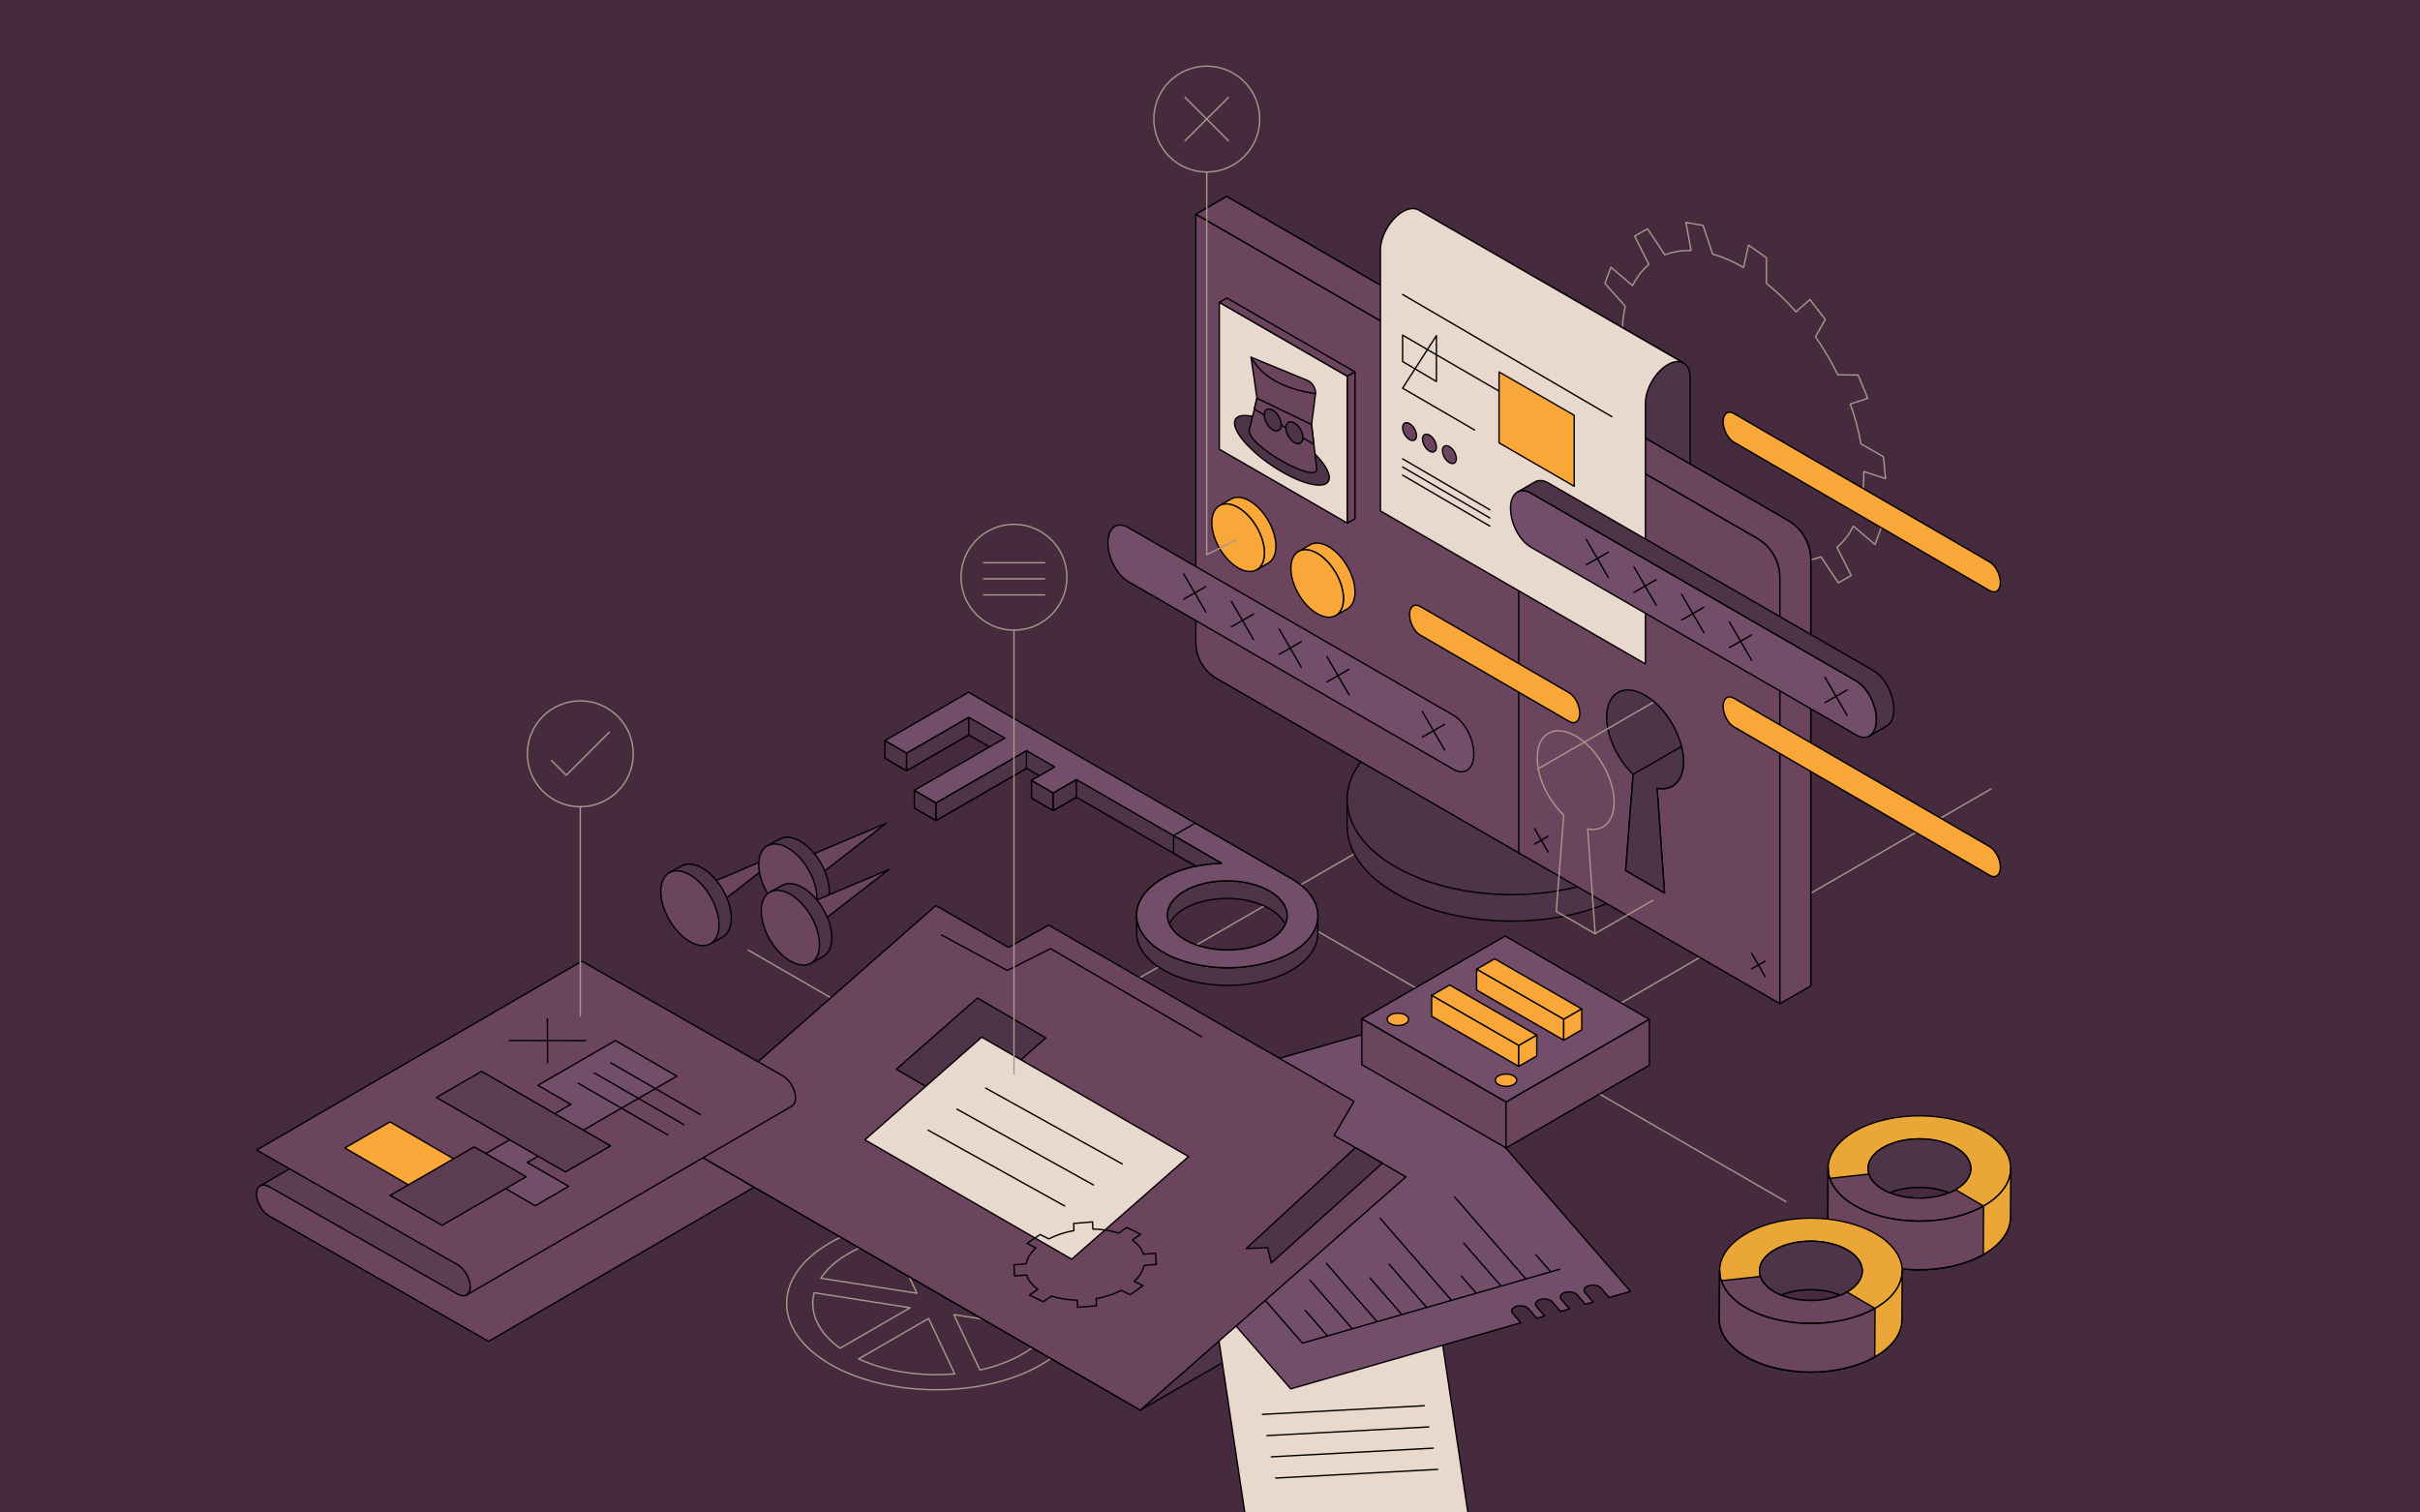 <?xml version="1.0" encoding="UTF-8"?>
<svg xmlns="http://www.w3.org/2000/svg" viewBox="0 0 880 550">
  <g id="Layer_2" data-name="Layer 2">
    <rect x="-24.48" y="-25.93" width="928.95" height="601.86" style="fill: #462b3e;"/>
  </g>
  <g id="Layer_1" data-name="Layer 1">
    <g>
      <path d="M378.27,452.13c-21.16-12.22-55.49-12.28-76.51-.14-21.03,12.14-20.92,31.96.24,44.18,21.16,12.22,55.49,12.28,76.51.14,21.03-12.14,20.92-31.96-.24-44.18ZM323.94,450.1l9.46,20.16-34.92-5.46c2.15-3.26,5.48-6.3,10.01-8.92,4.53-2.62,9.81-4.54,15.45-5.78ZM356.33,498.2l-9.46-20.16,34.92,5.46c-2.15,3.26-5.48,6.3-10.01,8.92-4.53,2.62-9.81,4.54-15.45,5.78ZM384.21,478.21l-34.91-5.46,25.47-14.71c8.13,5.81,11.28,13.17,9.44,20.16ZM368.03,454.16l-25.47,14.71-9.46-20.15c12.11-1.06,24.87.75,34.93,5.45ZM296.06,470.09l34.91,5.46-25.47,14.71c-8.13-5.8-11.28-13.17-9.44-20.16ZM312.24,494.15l25.47-14.71,9.46,20.15c-12.11,1.06-24.87-.75-34.93-5.45Z" style="fill: none; stroke: #a9988a; stroke-linecap: round; stroke-linejoin: round; stroke-width: .5px;"/>
      <path d="M679.18,144.83l-3.51-8.44-7.37-.12c-1.06-2.15-2.2-4.29-3.44-6.43-1.48-2.56-3.05-5.01-4.68-7.36l3.56-6.3-5.59-7.25-5.07,4.45c-3.45-3.92-7.06-7.39-10.76-10.36l.05-9.27-6.56-4.63-1.78,8.16c-3.78-2.21-7.57-3.86-11.26-4.9l-3.47-10.4-6.23-1.09,1.87,10.23c-3.37-.11-6.58.39-9.53,1.56l-6.31-9.48-4.66,2.66,5.15,10.3c-2.43,2.05-4.41,4.64-5.93,7.68l-7.88-6.67-2.18,5.89,7.4,8.31c-.86,3.76-1.24,7.89-1.13,12.3l-7.91-2.55.74,7.95,8.2,4.68c.81,4.68,2.1,9.55,3.87,14.47l-6.36,2.08,3.51,8.44,7.37.13c1.06,2.15,2.2,4.29,3.44,6.43,1.48,2.56,3.05,5.01,4.67,7.35l-3.55,6.3,5.59,7.25,5.07-4.45c3.44,3.92,7.06,7.39,10.76,10.36l-.04,9.27,6.55,4.63,1.78-8.16c3.78,2.21,7.57,3.86,11.26,4.9l3.47,10.4,6.23,1.1-1.87-10.23c3.37.11,6.58-.39,9.53-1.56l6.31,9.48,4.67-2.66-5.15-10.29c2.43-2.05,4.41-4.64,5.93-7.67l7.88,6.66,2.18-5.89-7.41-8.31c.87-3.75,1.24-7.89,1.14-12.3l7.91,2.55-.74-7.95-8.2-4.68c-.81-4.69-2.1-9.55-3.87-14.47l6.35-2.08Z" style="fill: none; stroke: #a9988a; stroke-linecap: round; stroke-linejoin: round; stroke-width: .5px;"/>
      <line x1="391.51" y1="288.04" x2="649.46" y2="436.97" style="fill: none; stroke: #a9988a; stroke-linecap: round; stroke-linejoin: round; stroke-width: .5px;"/>
      <line x1="272.04" y1="345.47" x2="461.59" y2="454.91" style="fill: none; stroke: #a9988a; stroke-linecap: round; stroke-linejoin: round; stroke-width: .5px;"/>
      <line x1="304.29" y1="419.14" x2="585.3" y2="256.9" style="fill: none; stroke: #a9988a; stroke-linecap: round; stroke-linejoin: round; stroke-width: .5px;"/>
      <line x1="383.43" y1="483.95" x2="724.03" y2="286.88" style="fill: none; stroke: #a9988a; stroke-linecap: round; stroke-linejoin: round; stroke-width: .5px;"/>
      <path d="M97.8,442.14s.05.03.08.05.05.03.08.05l79.71,45.53,118.28-68.68-79.78-45.58h.01s-118.06,58.14-118.06,58.14h0c-.08-.04-.16-.09-.24-.14-2.54-1.47-4.59-.26-4.59,2.68,0,2.91,2,6.43,4.49,7.93h0s.02.01.02.01Z" style="fill: #6b445e; stroke: #000; stroke-linecap: round; stroke-linejoin: round; stroke-width: .5px;"/>
      <g>
        <path d="M608.87,300.6h0v-11.36h-3.46c-2.89-4.69-7.59-9.1-14.1-12.85-23.31-13.46-60.98-13.53-84.14-.15-6.56,3.79-11.25,8.25-14.08,13.01h-3.22v11.36h0c.09,8.76,5.95,17.51,17.55,24.21,23.31,13.46,60.98,13.53,84.14.15,11.63-6.71,17.39-15.54,17.29-24.37Z" style="fill: #4e3448; stroke: #000; stroke-linecap: round; stroke-linejoin: round; stroke-width: .5px;"/>
        <path d="M591.58,315.35c-23.16,13.37-60.84,13.3-84.14-.15-23.31-13.46-23.43-35.21-.26-48.58,23.16-13.37,60.84-13.3,84.14.15,23.31,13.46,23.43,35.21.26,48.58Z" style="fill: #4e3448; stroke: #000; stroke-linecap: round; stroke-linejoin: round; stroke-width: .5px;"/>
      </g>
      <path d="M612.22,132.01c1.47.84,2.38,2.65,2.38,5.22v44.43l-55.26-31.91v-48.28l52.88,30.53Z" style="fill: #4e3448; stroke: #000; stroke-linecap: round; stroke-linejoin: round; stroke-width: .5px;"/>
      <path d="M658.45,358.54l-212.39-122.62V71.44s204.13,117.86,204.13,117.86c5.11,2.95,8.25,8.4,8.25,14.29v154.95Z" style="fill: #6b445e; stroke: #000; stroke-linecap: round; stroke-linejoin: round; stroke-width: .5px;"/>
      <path d="M647.24,364.98l-204.8-118.24c-4.7-2.71-7.59-7.72-7.59-13.14V77.89s204.13,117.86,204.13,117.86c5.11,2.95,8.25,8.4,8.25,14.29v154.95Z" style="fill: #6b445e; stroke: #000; stroke-linecap: round; stroke-linejoin: round; stroke-width: .5px;"/>
      <line x1="552.26" y1="145.35" x2="552.26" y2="310.48" style="fill: #6b445e; stroke: #000; stroke-linecap: round; stroke-linejoin: round; stroke-width: .5px;"/>
      <path d="M647.24,364.98v-154.95c0-5.9-3.15-11.35-8.25-14.29l-204.13-117.86,11.21-6.45,204.13,117.86c5.11,2.95,8.25,8.4,8.25,14.29v154.95s-11.21,6.45-11.21,6.45Z" style="fill: #6b445e; stroke: #000; stroke-linecap: round; stroke-linejoin: round; stroke-width: .5px;"/>
      <g>
        <path d="M528.56,279.77l-118.31-68.3c-4.07-2.35-7.37-8.65-7.37-14.08h0c0-5.43,3.3-7.92,7.37-5.57l118.31,68.3c4.07,2.35,7.37,8.65,7.37,14.08h0c0,5.43-3.3,7.92-7.37,5.57Z" style="fill: #724e6b; stroke: #000; stroke-linecap: round; stroke-linejoin: round; stroke-width: .5px;"/>
        <g>
          <line x1="430.41" y1="208.64" x2="438.48" y2="222.56" style="fill: #6b445e; stroke: #000; stroke-linecap: round; stroke-linejoin: round; stroke-width: .5px;"/>
          <line x1="438.48" y1="213.3" x2="430.41" y2="217.9" style="fill: #6b445e; stroke: #000; stroke-linecap: round; stroke-linejoin: round; stroke-width: .5px;"/>
        </g>
        <g>
          <line x1="447.77" y1="218.66" x2="455.84" y2="232.59" style="fill: #6b445e; stroke: #000; stroke-linecap: round; stroke-linejoin: round; stroke-width: .5px;"/>
          <line x1="455.84" y1="223.32" x2="447.77" y2="227.93" style="fill: #6b445e; stroke: #000; stroke-linecap: round; stroke-linejoin: round; stroke-width: .5px;"/>
        </g>
        <g>
          <line x1="465.13" y1="228.69" x2="473.2" y2="242.61" style="fill: #6b445e; stroke: #000; stroke-linecap: round; stroke-linejoin: round; stroke-width: .5px;"/>
          <line x1="473.2" y1="233.35" x2="465.13" y2="237.95" style="fill: #6b445e; stroke: #000; stroke-linecap: round; stroke-linejoin: round; stroke-width: .5px;"/>
        </g>
        <g>
          <line x1="482.49" y1="238.71" x2="490.57" y2="252.64" style="fill: #6b445e; stroke: #000; stroke-linecap: round; stroke-linejoin: round; stroke-width: .5px;"/>
          <line x1="490.57" y1="243.37" x2="482.49" y2="247.98" style="fill: #6b445e; stroke: #000; stroke-linecap: round; stroke-linejoin: round; stroke-width: .5px;"/>
        </g>
        <g>
          <line x1="517.22" y1="258.76" x2="525.29" y2="272.68" style="fill: #6b445e; stroke: #000; stroke-linecap: round; stroke-linejoin: round; stroke-width: .5px;"/>
          <line x1="525.29" y1="263.42" x2="517.22" y2="268.02" style="fill: #6b445e; stroke: #000; stroke-linecap: round; stroke-linejoin: round; stroke-width: .5px;"/>
        </g>
      </g>
      <g>
        <g>
          <polygon points="489.94 190.22 443.39 163.35 443.39 109.93 489.94 136.81 489.94 190.22" style="fill: #e8d8cd; stroke: #000; stroke-linecap: round; stroke-linejoin: round; stroke-width: .5px;"/>
          <path d="M483.38,173.7c0,4.32-7.71,3.37-17.23-2.13s-17.23-13.45-17.23-17.77,7.71-3.37,17.23,2.13c9.51,5.49,17.23,13.45,17.23,17.77Z" style="fill: #4e3448; stroke: #000; stroke-linecap: round; stroke-linejoin: round; stroke-width: .5px;"/>
          <path d="M478.8,170.31c.85,6.38-25.93-8.49-24.49-14.14l2.77-11.36-2.15-14.91,20.67,8.52c1.6.66,2.98,3.02,2.76,4.74l-1.43,11.23,1.87,15.92Z" style="fill: #6b445e; stroke: #000; stroke-linecap: round; stroke-linejoin: round; stroke-width: .5px;"/>
          <polygon points="456.11 148.76 477.77 161.56 476.93 154.39 457.07 144.81 456.11 148.76" style="fill: #6b445e; stroke: #000; stroke-linecap: round; stroke-linejoin: round; stroke-width: .5px;"/>
          <path d="M465.91,154.52c0,1.96-1.39,2.75-3.09,1.76-1.71-.99-3.09-3.38-3.09-5.34,0-1.96,1.39-2.75,3.09-1.76s3.09,3.38,3.09,5.34Z" style="fill: #4e3448; stroke: #000; stroke-linecap: round; stroke-linejoin: round; stroke-width: .5px;"/>
          <path d="M473.78,159.15c0,1.96-1.39,2.75-3.09,1.76s-3.09-3.38-3.09-5.34c0-1.96,1.39-2.75,3.09-1.76s3.09,3.38,3.09,5.34Z" style="fill: #4e3448; stroke: #000; stroke-linecap: round; stroke-linejoin: round; stroke-width: .5px;"/>
          <path d="M454.93,129.9c4.12,7.37,12.16,11.6,23.43,13.26" style="fill: #6b445e; stroke: #000; stroke-linecap: round; stroke-linejoin: round; stroke-width: .5px;"/>
        </g>
        <polygon points="446.18 108.37 443.39 109.93 489.94 136.81 492.73 135.25 446.18 108.37" style="fill: #6b445e; stroke: #000; stroke-linecap: round; stroke-linejoin: round; stroke-width: .5px;"/>
        <polygon points="489.94 190.22 492.73 188.66 492.73 135.25 489.94 136.81 489.94 190.22" style="fill: #6b445e; stroke: #000; stroke-linecap: round; stroke-linejoin: round; stroke-width: .5px;"/>
      </g>
      <g>
        <path d="M612.18,276.92c0-8.85-6.25-19.64-13.97-24.1s-13.97-.89-13.97,7.97c0,7.11,4.04,15.47,9.63,20.79l-2.72,34.98,14.14,8.16-2.72-38.12c5.59,1.13,9.63-2.56,9.63-9.67Z" style="fill: #4e3448; stroke: #000; stroke-linecap: round; stroke-linejoin: round; stroke-width: .5px;"/>
        <path d="M591.14,316.56l14.14,8.16-2.72-38.12c5.59,1.13,9.63-2.56,9.63-9.67,0-1.78-.26-3.63-.73-5.5l-17.59,10.15-2.72,34.98Z" style="fill: #4e3448; stroke: #000; stroke-linecap: round; stroke-linejoin: round; stroke-width: .5px;"/>
      </g>
      <path d="M586.94,291.74c0-8.85-6.25-19.64-13.97-24.1-7.72-4.45-13.97-.89-13.97,7.97,0,7.11,4.04,15.47,9.63,20.79l-2.72,34.98,14.14,8.16-2.72-38.12c5.59,1.13,9.63-2.56,9.63-9.67Z" style="fill: none; stroke: #a9988a; stroke-linecap: round; stroke-linejoin: round; stroke-width: .5px;"/>
      <g>
        <path d="M456.98,207.19c1.73-.99,2.8-3.11,2.8-6.14,0-6.06-4.28-13.44-9.56-16.49-2.79-1.61-5.31-1.69-7.05-.51l4.19-2.42c1.75-1.18,4.26-1.1,7.05.51,5.28,3.05,9.56,10.43,9.56,16.49,0,2.96-1.02,5.05-2.67,6.07l-4.32,2.49Z" style="fill: #f9a739; stroke: #000; stroke-linecap: round; stroke-linejoin: round; stroke-width: .5px;"/>
        <path d="M459.78,201.05c0,6.06-4.28,8.5-9.56,5.45s-9.56-10.43-9.56-16.49c0-6.06,4.28-8.5,9.56-5.45,5.28,3.05,9.56,10.43,9.56,16.49Z" style="fill: #f9a739; stroke: #000; stroke-linecap: round; stroke-linejoin: round; stroke-width: .5px;"/>
      </g>
      <g>
        <path d="M485.74,223.84c1.73-.99,2.8-3.11,2.8-6.14,0-6.06-4.28-13.44-9.56-16.49-2.79-1.61-5.31-1.69-7.05-.51l4.19-2.42c1.75-1.18,4.26-1.1,7.05.51,5.28,3.05,9.56,10.43,9.56,16.49,0,2.96-1.02,5.05-2.67,6.07l-4.32,2.49Z" style="fill: #f9a739; stroke: #000; stroke-linecap: round; stroke-linejoin: round; stroke-width: .5px;"/>
        <path d="M488.53,217.69c0,6.06-4.28,8.5-9.56,5.45s-9.56-10.43-9.56-16.49,4.28-8.5,9.56-5.45c5.28,3.05,9.56,10.43,9.56,16.49Z" style="fill: #f9a739; stroke: #000; stroke-linecap: round; stroke-linejoin: round; stroke-width: .5px;"/>
      </g>
      <path d="M723.51,214.77l-93.01-53.99c-2.16-1.24-3.9-4.58-3.9-7.46h0c0-2.87,1.75-4.2,3.9-2.95l93.01,53.99c2.16,1.24,3.9,4.58,3.9,7.46h0c0,2.87-1.75,4.2-3.9,2.95Z" style="fill: #f9a739; stroke: #000; stroke-linecap: round; stroke-linejoin: round; stroke-width: .5px;"/>
      <path d="M570.57,262.32l-54.1-31.37c-2.16-1.24-3.9-4.58-3.9-7.46h0c0-2.87,1.75-4.2,3.9-2.95l54.1,31.37c2.16,1.24,3.9,4.58,3.9,7.46h0c0,2.87-1.75,4.2-3.9,2.95Z" style="fill: #f9a739; stroke: #000; stroke-linecap: round; stroke-linejoin: round; stroke-width: .5px;"/>
      <path d="M723.51,318.29l-93.01-53.99c-2.16-1.24-3.9-4.58-3.9-7.46h0c0-2.87,1.75-4.2,3.9-2.95l93.01,53.99c2.16,1.24,3.9,4.58,3.9,7.46h0c0,2.87-1.75,4.2-3.9,2.95Z" style="fill: #f9a739; stroke: #000; stroke-linecap: round; stroke-linejoin: round; stroke-width: .5px;"/>
      <path d="M515.85,76.38c-1.47-.84-3.5-.71-5.75.59-4.49,2.59-8.13,8.87-8.13,14.02v94.81l96.37,55.64v-94.81h0c0-5.16,3.64-11.43,8.13-14.03,2.25-1.3,4.28-1.43,5.75-.59l-96.36-55.63Z" style="fill: #e8d8cd; stroke: #000; stroke-linecap: round; stroke-linejoin: round; stroke-width: .5px;"/>
      <g>
        <g>
          <path d="M529.57,166.78c0,1.6-1.13,2.24-2.52,1.44s-2.52-2.75-2.52-4.36,1.13-2.24,2.52-1.44,2.52,2.75,2.52,4.36Z" style="fill: #6b445e; stroke: #000; stroke-linecap: round; stroke-linejoin: round; stroke-width: .5px;"/>
          <path d="M522.33,162.6c0,1.6-1.13,2.24-2.52,1.44s-2.52-2.75-2.52-4.36c0-1.6,1.13-2.24,2.52-1.44s2.52,2.75,2.52,4.36Z" style="fill: #6b445e; stroke: #000; stroke-linecap: round; stroke-linejoin: round; stroke-width: .5px;"/>
          <path d="M515.09,158.41c0,1.6-1.13,2.24-2.52,1.44s-2.52-2.75-2.52-4.36,1.13-2.24,2.52-1.44,2.52,2.75,2.52,4.36Z" style="fill: #6b445e; stroke: #000; stroke-linecap: round; stroke-linejoin: round; stroke-width: .5px;"/>
        </g>
        <g>
          <line x1="510.04" y1="166.85" x2="541.77" y2="185.38" style="fill: #6b445e; stroke: #000; stroke-linecap: round; stroke-linejoin: round; stroke-width: .5px;"/>
          <line x1="510.04" y1="169.82" x2="541.77" y2="188.35" style="fill: #6b445e; stroke: #000; stroke-linecap: round; stroke-linejoin: round; stroke-width: .5px;"/>
          <line x1="510.04" y1="172.79" x2="541.77" y2="191.32" style="fill: #6b445e; stroke: #000; stroke-linecap: round; stroke-linejoin: round; stroke-width: .5px;"/>
          <line x1="510.04" y1="107.08" x2="586.13" y2="151.52" style="fill: #6b445e; stroke: #000; stroke-linecap: round; stroke-linejoin: round; stroke-width: .5px;"/>
          <polyline points="536.21 156.36 510.04 141.16 522.33 122.03 522.33 138.73 510.04 131.46 510.04 121.87 568.1 155.58" style="fill: none; stroke: #000; stroke-linecap: round; stroke-linejoin: round; stroke-width: .5px;"/>
        </g>
      </g>
      <g>
        <g>
          <path d="M674.96,267.25l-118.31-68.3c-4.07-2.35-7.37-8.65-7.37-14.08h0c0-5.43,3.3-7.92,7.37-5.57l118.31,68.3c4.07,2.35,7.37,8.65,7.37,14.08h0c0,5.43-3.3,7.92-7.37,5.57Z" style="fill: #724e6b; stroke: #000; stroke-linecap: round; stroke-linejoin: round; stroke-width: .5px;"/>
          <g>
            <line x1="576.81" y1="196.12" x2="584.88" y2="210.05" style="fill: #6b445e; stroke: #000; stroke-linecap: round; stroke-linejoin: round; stroke-width: .5px;"/>
            <line x1="584.88" y1="200.79" x2="576.81" y2="205.39" style="fill: #6b445e; stroke: #000; stroke-linecap: round; stroke-linejoin: round; stroke-width: .5px;"/>
          </g>
          <g>
            <line x1="594.17" y1="206.15" x2="602.25" y2="220.07" style="fill: #6b445e; stroke: #000; stroke-linecap: round; stroke-linejoin: round; stroke-width: .5px;"/>
            <line x1="602.25" y1="210.81" x2="594.17" y2="215.41" style="fill: #6b445e; stroke: #000; stroke-linecap: round; stroke-linejoin: round; stroke-width: .5px;"/>
          </g>
          <g>
            <line x1="611.53" y1="216.17" x2="619.61" y2="230.1" style="fill: #6b445e; stroke: #000; stroke-linecap: round; stroke-linejoin: round; stroke-width: .5px;"/>
            <line x1="619.61" y1="220.83" x2="611.53" y2="225.44" style="fill: #6b445e; stroke: #000; stroke-linecap: round; stroke-linejoin: round; stroke-width: .5px;"/>
          </g>
          <g>
            <line x1="628.9" y1="226.2" x2="636.97" y2="240.12" style="fill: #6b445e; stroke: #000; stroke-linecap: round; stroke-linejoin: round; stroke-width: .5px;"/>
            <line x1="636.97" y1="230.86" x2="628.9" y2="235.46" style="fill: #6b445e; stroke: #000; stroke-linecap: round; stroke-linejoin: round; stroke-width: .5px;"/>
          </g>
          <g>
            <line x1="663.62" y1="246.24" x2="671.69" y2="260.17" style="fill: #6b445e; stroke: #000; stroke-linecap: round; stroke-linejoin: round; stroke-width: .5px;"/>
            <line x1="671.69" y1="250.9" x2="663.62" y2="255.51" style="fill: #6b445e; stroke: #000; stroke-linecap: round; stroke-linejoin: round; stroke-width: .5px;"/>
          </g>
        </g>
        <path d="M551.93,178.85c1.28-.7,2.93-.61,4.74.44l118.31,68.3c4.07,2.35,7.37,8.65,7.37,14.08h0c0,3.05-1.04,5.18-2.68,6.03l6.48-3.74c1.56-.9,2.54-2.99,2.54-5.96h0c0-5.43-3.3-11.73-7.37-14.08l-118.31-68.3c-1.79-1.04-3.44-1.13-4.72-.45l-6.36,3.68Z" style="fill: #4e3448; stroke: #000; stroke-linecap: round; stroke-linejoin: round; stroke-width: .5px;"/>
      </g>
      <g>
        <path d="M479.23,333.16h-1.83c-1.59-2.65-4.22-5.15-7.9-7.27l-106.2-61.3-11.09-6.45-7.84,4.53-22.58,13.04,7.89,4.56,22.58-13.04,13.1,7.6-32.88,18.98,7.89,4.56,32.88-18.98,10.26,5.94-8.42,4.86,7.89,4.56,8.42-4.86,52.74,30.44c-7.74.26-15.34,2.09-21.24,5.49-3.7,2.14-6.33,4.66-7.88,7.35h-1.69v6.05s0,.03,0,.05v.04h0c.05,4.85,3.29,9.7,9.72,13.41,12.91,7.45,33.76,7.49,46.59.08,6.44-3.72,9.63-8.6,9.57-13.49h0v-6.14ZM461.76,348.24c-8.49,4.9-22.3,4.88-30.85-.06-8.55-4.93-8.59-12.91-.1-17.81,8.49-4.9,22.3-4.88,30.85.06,8.55,4.93,8.59,12.91.1,17.81Z" style="fill: #4e3448; stroke: #000; stroke-linecap: round; stroke-linejoin: round; stroke-width: .5px;"/>
        <g>
          <polygon points="321.79 269.29 321.79 275.71 329.68 280.27 329.68 273.84 321.79 269.29" style="fill: #4e3448; stroke: #000; stroke-linecap: round; stroke-linejoin: round; stroke-width: .5px;"/>
          <polygon points="352.26 267.23 352.26 260.81 329.68 273.84 329.68 280.27 352.26 267.23" style="fill: #4e3448; stroke: #000; stroke-linecap: round; stroke-linejoin: round; stroke-width: .5px;"/>
          <polygon points="332.49 287.39 332.49 293.81 340.38 298.37 340.38 291.95 332.49 287.39" style="fill: #4e3448; stroke: #000; stroke-linecap: round; stroke-linejoin: round; stroke-width: .5px;"/>
          <polygon points="375.1 283.76 375.1 290.19 383 294.75 383 288.32 375.1 283.76" style="fill: #4e3448; stroke: #000; stroke-linecap: round; stroke-linejoin: round; stroke-width: .5px;"/>
          <polygon points="391.42 283.46 391.42 289.88 383 294.75 383 288.32 391.42 283.46" style="fill: #4e3448; stroke: #000; stroke-linecap: round; stroke-linejoin: round; stroke-width: .5px;"/>
          <polygon points="340.38 298.37 373.26 279.39 373.26 272.96 340.38 291.95 340.38 298.37" style="fill: #4e3448; stroke: #000; stroke-linecap: round; stroke-linejoin: round; stroke-width: .5px;"/>
          <path d="M469.5,319.47l-106.2-61.3-11.09-6.45-7.84,4.53-22.58,13.04,7.89,4.56,22.58-13.04,13.1,7.6-32.88,18.98,7.89,4.56,32.88-18.98,10.26,5.94-8.42,4.86,7.89,4.56,8.42-4.86,52.74,30.44c-7.74.26-15.34,2.09-21.24,5.49-12.82,7.4-12.76,19.45.15,26.9,12.91,7.45,33.76,7.49,46.59.08,12.82-7.4,12.76-19.45-.15-26.9ZM430.91,341.75c-8.55-4.93-8.59-12.91-.1-17.81,8.49-4.9,22.3-4.88,30.85.06,8.55,4.93,8.59,12.91.1,17.81-8.49,4.9-22.3,4.88-30.85-.06Z" style="fill: #724e6b; stroke: #000; stroke-linecap: round; stroke-linejoin: round; stroke-width: .5px;"/>
        </g>
        <path d="M469.5,319.47l-34.9-20.14-7.84,4.53,17.39,10.04c-7.74.26-15.34,2.09-21.24,5.49-12.82,7.4-12.76,19.45.15,26.9,12.91,7.45,33.76,7.49,46.59.08,12.82-7.4,12.76-19.45-.15-26.9ZM461.76,341.81c-8.49,4.9-22.3,4.88-30.85-.06-8.55-4.93-8.59-12.91-.1-17.81,8.49-4.9,22.3-4.88,30.85.06,8.55,4.93,8.59,12.91.1,17.81Z" style="fill: #724e6b; stroke: #000; stroke-linecap: round; stroke-linejoin: round; stroke-width: .5px;"/>
        <path d="M426.76,303.86v6.43l8.18,4.7c2.84-.61,5.93-.96,9.22-1.08l-17.39-10.04Z" style="fill: #4e3448; stroke: #000; stroke-linecap: round; stroke-linejoin: round; stroke-width: .5px;"/>
      </g>
      <g>
        <line x1="558.02" y1="301.31" x2="562.92" y2="309.77" style="fill: #6b445e; stroke: #000; stroke-linecap: round; stroke-linejoin: round; stroke-width: .5px;"/>
        <line x1="562.92" y1="304.14" x2="558.02" y2="306.93" style="fill: #6b445e; stroke: #000; stroke-linecap: round; stroke-linejoin: round; stroke-width: .5px;"/>
      </g>
      <g>
        <line x1="636.97" y1="346.68" x2="641.87" y2="355.14" style="fill: #6b445e; stroke: #000; stroke-linecap: round; stroke-linejoin: round; stroke-width: .5px;"/>
        <line x1="641.87" y1="349.51" x2="636.97" y2="352.3" style="fill: #6b445e; stroke: #000; stroke-linecap: round; stroke-linejoin: round; stroke-width: .5px;"/>
      </g>
      <g>
        <g>
          <polygon points="485.11 441.93 492.35 429.55 388.16 369.4 366.72 373.58 340.32 358.34 243.73 414.1 414.65 512.78 511.24 457.02 485.11 441.93" style="fill: #4e3448; stroke: #000; stroke-linecap: round; stroke-linejoin: round; stroke-width: .5px;"/>
          <g>
            <polygon points="531.2 449.16 443.6 487.31 353.13 418.31 440.72 380.16 531.2 449.16" style="fill: #4e3448; stroke: #000; stroke-linecap: round; stroke-linejoin: round; stroke-width: .5px;"/>
            <path d="M535.49,561.41l-80.58,3.62-17.27-114.96c-.23-1.58,1.8-2.95,4.52-3.08l70.7-3.18c2.73-.12,5.13,1.06,5.36,2.63l17.27,114.96Z" style="fill: #e8d8cd; stroke: #000; stroke-linecap: round; stroke-linejoin: round; stroke-width: .5px;"/>
            <g>
              <path d="M388.38,411.91l80.97,93.14,83.69-24.03-2.94-3.38c-.76-.87-.37-1.98,1.06-2.5,1.64-.6,3.77-.23,4.63.75l3.02,3.48,2.88-.83-2.94-3.38c-.76-.87-.37-1.98,1.06-2.5,1.64-.6,3.77-.23,4.63.75l3.02,3.48,3.26-.93-2.94-3.38c-.76-.87-.37-1.98,1.06-2.5,1.64-.6,3.77-.23,4.63.75l3.02,3.48,2.88-.83-2.94-3.38c-.76-.87-.37-1.98,1.06-2.5,1.64-.6,3.77-.23,4.63.75l3.02,3.48,7.77-2.23-80.97-93.14c-1.94-2.23-6.62-3.14-10.47-2.03l-109.62,31.47c-3.85,1.1-5.39,3.81-3.46,6.03Z" style="fill: #724e6b; stroke: #000; stroke-linecap: round; stroke-linejoin: round; stroke-width: .5px;"/>
              <g>
                <polyline points="567.19 461.54 473.61 488.41 445.45 456.02" style="fill: none; stroke: #000; stroke-linecap: round; stroke-linejoin: round; stroke-width: .5px;"/>
                <line x1="474.63" y1="476.5" x2="482.71" y2="485.79" style="fill: none; stroke: #000; stroke-linecap: round; stroke-linejoin: round; stroke-width: .5px;"/>
                <line x1="476.31" y1="465.47" x2="491.73" y2="483.21" style="fill: none; stroke: #000; stroke-linecap: round; stroke-linejoin: round; stroke-width: .5px;"/>
                <line x1="482.35" y1="459.45" x2="500.75" y2="480.62" style="fill: none; stroke: #000; stroke-linecap: round; stroke-linejoin: round; stroke-width: .5px;"/>
                <line x1="498.2" y1="464.73" x2="509.77" y2="478.03" style="fill: none; stroke: #000; stroke-linecap: round; stroke-linejoin: round; stroke-width: .5px;"/>
                <line x1="505.17" y1="459.78" x2="518.79" y2="475.44" style="fill: none; stroke: #000; stroke-linecap: round; stroke-linejoin: round; stroke-width: .5px;"/>
                <line x1="501.89" y1="443.04" x2="527.81" y2="472.85" style="fill: none; stroke: #000; stroke-linecap: round; stroke-linejoin: round; stroke-width: .5px;"/>
                <line x1="531.41" y1="464.04" x2="536.83" y2="470.26" style="fill: none; stroke: #000; stroke-linecap: round; stroke-linejoin: round; stroke-width: .5px;"/>
                <line x1="532.23" y1="452.01" x2="545.84" y2="467.67" style="fill: none; stroke: #000; stroke-linecap: round; stroke-linejoin: round; stroke-width: .5px;"/>
                <line x1="528.95" y1="435.27" x2="554.86" y2="465.08" style="fill: none; stroke: #000; stroke-linecap: round; stroke-linejoin: round; stroke-width: .5px;"/>
                <line x1="558.47" y1="456.27" x2="563.88" y2="462.49" style="fill: none; stroke: #000; stroke-linecap: round; stroke-linejoin: round; stroke-width: .5px;"/>
              </g>
            </g>
          </g>
          <polygon points="485.11 412.88 492.35 400.5 381.35 336.41 366.72 344.52 340.32 329.28 243.73 414.1 414.65 512.78 511.24 427.96 485.11 412.88" style="fill: #6b445e; stroke: #000; stroke-linecap: round; stroke-linejoin: round; stroke-width: .5px;"/>
          <polyline points="342.39 340.01 366.31 352.9 382.01 344.96 436.95 377.01" style="fill: none; stroke: #000; stroke-linecap: round; stroke-linejoin: round; stroke-width: .5px;"/>
        </g>
        <polygon points="355.44 362.92 325.95 388.82 350.81 403.33 380.3 377.44 355.44 362.92" style="fill: #4e3448; stroke: #000; stroke-linecap: round; stroke-linejoin: round; stroke-width: .5px;"/>
        <polygon points="357 377.15 314.5 414.48 389.71 457.9 432.21 420.57 357 377.15" style="fill: #e8d8cd; stroke: #000; stroke-linecap: round; stroke-linejoin: round; stroke-width: .5px;"/>
        <g>
          <line x1="358.43" y1="395.68" x2="408.07" y2="423.25" style="fill: #e8d8cd; stroke: #000; stroke-linecap: round; stroke-linejoin: round; stroke-width: .5px;"/>
          <line x1="347.98" y1="403.33" x2="397.62" y2="430.9" style="fill: #e8d8cd; stroke: #000; stroke-linecap: round; stroke-linejoin: round; stroke-width: .5px;"/>
          <line x1="337.52" y1="410.98" x2="387.16" y2="438.55" style="fill: #e8d8cd; stroke: #000; stroke-linecap: round; stroke-linejoin: round; stroke-width: .5px;"/>
        </g>
        <polygon points="502.71 422.98 462.28 459.27 460.94 453.7 453.17 454.02 492.9 417.32 502.71 422.98" style="fill: #4e3448; stroke: #000; stroke-linecap: round; stroke-linejoin: round; stroke-width: .5px;"/>
      </g>
      <g>
        <path d="M94.66,431.19c.83-.47,1.97-.4,3.23.32.06.04.16.09.25.14h0l.03.02s.06.03.08.05h0s68.08,38.81,68.08,38.81c.03.02.06.04.09.05,2.53,1.46,4.58.27,4.59-2.66l113.69-66.03-68.27-38.92-7.66,4.42-2.14-1.23-111.96,65.03Z" style="fill: #5c3d54; stroke: #000; stroke-linecap: round; stroke-linejoin: round; stroke-width: .5px;"/>
        <path d="M287.85,402.27h0c.88-.47,1.43-1.52,1.43-3.04,0-2.95-2.05-6.52-4.59-7.99,0,0,0,0,0,0h0s-73.1-41.72-73.1-41.72l-118.28,68.68,73.11,41.72c2.54,1.47,4.59,5.04,4.59,7.99,0,1.51-.54,2.56-1.41,3.03v.02s118.27-68.68,118.27-68.68Z" style="fill: #6b445e; stroke: #000; stroke-linecap: round; stroke-linejoin: round; stroke-width: .5px;"/>
        <g>
          <line x1="199.04" y1="370.41" x2="199.13" y2="386.4" style="fill: #5c3d54; stroke: #000; stroke-linecap: round; stroke-linejoin: round; stroke-width: .5px;"/>
          <line x1="212.93" y1="378.43" x2="185.24" y2="378.38" style="fill: #5c3d54; stroke: #000; stroke-linecap: round; stroke-linejoin: round; stroke-width: .5px;"/>
        </g>
        <polygon points="194.66 438.47 169.21 423.78 207.57 401.59 195.61 394.65 223.78 378.39 246.12 391.34 191.74 422.72 206.78 431.38 194.66 438.47" style="fill: #724e6b; stroke: #000; stroke-linecap: round; stroke-linejoin: round; stroke-width: .5px;"/>
        <polygon points="155.09 434.68 125.4 417.44 141.82 407.96 171.51 425.2 155.09 434.68" style="fill: #f9a739; stroke: #000; stroke-linejoin: round; stroke-width: .5px;"/>
        <polygon points="160.73 445.57 141.83 434.71 172.45 417.04 191.35 427.91 160.73 445.57" style="fill: #5c3d54; stroke: #000; stroke-linecap: round; stroke-linejoin: round; stroke-width: .5px;"/>
        <polygon points="205.6 426.17 158.68 399.08 175.1 389.6 222.03 416.69 205.6 426.17" style="fill: #5c3d54; stroke: #000; stroke-linecap: round; stroke-linejoin: round; stroke-width: .5px;"/>
        <g>
          <line x1="222.04" y1="386.46" x2="254.64" y2="405.28" style="fill: #5c3d54; stroke: #000; stroke-linecap: round; stroke-linejoin: round; stroke-width: .5px;"/>
          <line x1="216.12" y1="390.17" x2="248.72" y2="408.99" style="fill: #5c3d54; stroke: #000; stroke-linecap: round; stroke-linejoin: round; stroke-width: .5px;"/>
          <line x1="210.2" y1="393.88" x2="242.8" y2="412.7" style="fill: #5c3d54; stroke: #000; stroke-linecap: round; stroke-linejoin: round; stroke-width: .5px;"/>
        </g>
      </g>
      <path d="M410.93,470.81l4.72-3.27-3.19-1.59c1.95-1.82,3.14-3.81,3.57-5.79l4.39-.36-.19-4.07-4.39.36c-.61-1.9-1.98-3.67-4.09-5.17l3.02-2.09-4.99-2.48-3.02,2.09c-2.86-.97-6.07-1.47-9.35-1.51l-.12-2.6-6.87.56.12,2.6c-3.26.58-6.4,1.59-9.14,3.02l-3.19-1.59-4.72,3.27,3.19,1.59c-1.95,1.82-3.14,3.81-3.57,5.79l-4.39.36.19,4.07,4.39-.36c.61,1.9,1.98,3.67,4.09,5.17l-3.02,2.09,4.99,2.48,3.02-2.09c2.86.97,6.07,1.47,9.35,1.51l.12,2.6,6.87-.56-.12-2.6c3.26-.58,6.4-1.59,9.14-3.02l3.19,1.59Z" style="fill: none; stroke: #000; stroke-linecap: round; stroke-linejoin: round; stroke-width: .5px;"/>
      <g>
        <polygon points="547.65 400.75 495.2 370.47 547.32 340.37 599.77 370.66 547.65 400.75" style="fill: #724e6b; stroke: #000; stroke-linecap: round; stroke-linejoin: round; stroke-width: .5px;"/>
        <polygon points="495.2 370.47 495.2 387.16 547.65 417.45 547.65 400.75 495.2 370.47" style="fill: #6b445e; stroke: #000; stroke-linecap: round; stroke-linejoin: round; stroke-width: .5px;"/>
        <polygon points="599.77 370.66 599.77 387.35 547.65 417.45 547.65 400.75 599.77 370.66" style="fill: #6b445e; stroke: #000; stroke-linecap: round; stroke-linejoin: round; stroke-width: .5px;"/>
        <path d="M511.09,372.27c-1.52.88-3.98.87-5.51,0-1.53-.88-1.53-2.31-.02-3.18,1.52-.88,3.98-.87,5.51,0s1.53,2.31.02,3.18Z" style="fill: #f9a739; stroke: #000; stroke-linejoin: round; stroke-width: .5px;"/>
        <path d="M550.41,394.39c-1.52.88-3.98.87-5.51,0s-1.53-2.31-.02-3.18c1.52-.88,3.98-.87,5.51,0,1.53.88,1.53,2.31.02,3.18Z" style="fill: #f9a739; stroke: #000; stroke-linejoin: round; stroke-width: .5px;"/>
        <g>
          <g>
            <polygon points="568.63 370.67 536.94 352.44 543.5 348.65 575.19 366.89 568.63 370.67" style="fill: #f9a739; stroke: #000; stroke-linejoin: round; stroke-width: .5px;"/>
            <polygon points="568.63 378.25 536.94 360.02 536.94 352.44 568.63 370.67 568.63 378.25" style="fill: #f9a739; stroke: #000; stroke-linejoin: round; stroke-width: .5px;"/>
            <polygon points="575.19 374.46 568.63 378.26 568.63 370.68 575.19 366.89 575.19 374.46" style="fill: #f9a739; stroke: #000; stroke-linejoin: round; stroke-width: .5px;"/>
          </g>
          <g>
            <polygon points="552.27 380.2 520.59 361.97 527.15 358.18 558.83 376.41 552.27 380.2" style="fill: #f9a739; stroke: #000; stroke-linejoin: round; stroke-width: .5px;"/>
            <polygon points="552.27 387.78 520.59 369.54 520.59 361.97 552.27 380.2 552.27 387.78" style="fill: #f9a739; stroke: #000; stroke-linejoin: round; stroke-width: .5px;"/>
            <polygon points="558.83 383.99 552.27 387.78 552.27 380.21 558.83 376.41 558.83 383.99" style="fill: #f9a739; stroke: #000; stroke-linejoin: round; stroke-width: .5px;"/>
          </g>
        </g>
      </g>
      <g>
        <g>
          <polyline points="260.48 320.15 286.65 309.12 264.28 326.45" style="fill: #6b445e; stroke: #000; stroke-linecap: round; stroke-linejoin: round; stroke-width: .5px;"/>
          <g>
            <path d="M265.93,333.91c0-6.71-4.74-14.88-10.59-18.26-2.83-1.64-5.4-1.83-7.3-.85h0s-.17.08-.17.08c0,0-.01,0-.02.01l-4.47,2.45,1.5,2.61c-.08.55-.13,1.12-.13,1.73,0,6.71,4.74,14.88,10.59,18.26.5.29.99.52,1.47.72l1.47,2.55,4.44-2.45h0c1.97-1.07,3.21-3.44,3.21-6.85Z" style="fill: #4e3448; stroke: #000; stroke-linecap: round; stroke-linejoin: round; stroke-width: .5px;"/>
            <path d="M261.46,336.37c0,6.71-4.74,9.41-10.59,6.04-5.85-3.38-10.59-11.55-10.59-18.26,0-6.71,4.74-9.41,10.59-6.04,5.85,3.38,10.59,11.55,10.59,18.26Z" style="fill: #6b445e; stroke: #000; stroke-linecap: round; stroke-linejoin: round; stroke-width: .5px;"/>
          </g>
        </g>
        <g>
          <polyline points="296.11 310.38 322.29 299.35 299.91 316.68" style="fill: #6b445e; stroke: #000; stroke-linecap: round; stroke-linejoin: round; stroke-width: .5px;"/>
          <g>
            <path d="M301.56,324.15c0-6.71-4.74-14.88-10.59-18.26-2.83-1.64-5.4-1.83-7.3-.85h0s-.17.08-.17.08c0,0-.01,0-.02.01l-4.47,2.45,1.5,2.61c-.08.55-.13,1.12-.13,1.73,0,6.71,4.74,14.88,10.59,18.26.5.29.99.52,1.47.72l1.47,2.55,4.44-2.45h0c1.97-1.07,3.21-3.44,3.21-6.85Z" style="fill: #4e3448; stroke: #000; stroke-linecap: round; stroke-linejoin: round; stroke-width: .5px;"/>
            <path d="M297.09,326.6c0,6.71-4.74,9.41-10.59,6.04-5.85-3.38-10.59-11.55-10.59-18.26s4.74-9.41,10.59-6.04c5.85,3.38,10.59,11.55,10.59,18.26Z" style="fill: #6b445e; stroke: #000; stroke-linecap: round; stroke-linejoin: round; stroke-width: .5px;"/>
          </g>
        </g>
        <g>
          <polyline points="297.02 327.24 323.2 316.21 300.82 333.54" style="fill: #6b445e; stroke: #000; stroke-linecap: round; stroke-linejoin: round; stroke-width: .5px;"/>
          <g>
            <path d="M302.47,341.01c0-6.71-4.74-14.88-10.59-18.26-2.83-1.64-5.4-1.83-7.3-.85h0s-.17.08-.17.08c0,0-.01,0-.02.01l-4.47,2.45,1.5,2.61c-.08.55-.13,1.12-.13,1.73,0,6.71,4.74,14.88,10.59,18.26.5.29.99.52,1.47.72l1.47,2.55,4.44-2.45h0c1.97-1.07,3.21-3.44,3.21-6.85Z" style="fill: #4e3448; stroke: #000; stroke-linecap: round; stroke-linejoin: round; stroke-width: .5px;"/>
            <path d="M298,343.46c0,6.71-4.74,9.41-10.59,6.04-5.85-3.38-10.59-11.55-10.59-18.26,0-6.71,4.74-9.41,10.59-6.04,5.85,3.38,10.59,11.55,10.59,18.26Z" style="fill: #6b445e; stroke: #000; stroke-linecap: round; stroke-linejoin: round; stroke-width: .5px;"/>
          </g>
        </g>
      </g>
      <line x1="211.02" y1="369.49" x2="211.02" y2="293.36" style="fill: none; stroke: #a9988a; stroke-linecap: round; stroke-linejoin: round; stroke-width: .5px;"/>
      <g>
        <polyline points="200.53 276.53 205.91 281.91 221.52 266.3" style="fill: none; stroke: #a9988a; stroke-linecap: round; stroke-linejoin: round; stroke-width: .5px;"/>
        <circle cx="211.02" cy="274.11" r="19.25" style="fill: none; stroke: #a9988a; stroke-linecap: round; stroke-linejoin: round; stroke-width: .5px;"/>
      </g>
      <g>
        <polyline points="438.82 62.55 438.82 201.69 449.31 196.43" style="fill: none; stroke: #a9988a; stroke-linecap: round; stroke-linejoin: round; stroke-width: .5px;"/>
        <circle cx="438.82" cy="43.3" r="19.25" style="fill: none; stroke: #a9988a; stroke-linecap: round; stroke-linejoin: round; stroke-width: .5px;"/>
      </g>
      <line x1="368.72" y1="390.55" x2="368.72" y2="229.16" style="fill: none; stroke: #a9988a; stroke-linecap: round; stroke-linejoin: round; stroke-width: .5px;"/>
      <circle cx="368.72" cy="209.91" r="19.25" style="fill: none; stroke: #a9988a; stroke-linecap: round; stroke-linejoin: round; stroke-width: .5px;"/>
      <g>
        <line x1="357.64" y1="204.63" x2="379.87" y2="204.63" style="fill: none; stroke: #a9988a; stroke-linecap: round; stroke-linejoin: round; stroke-width: .5px;"/>
        <line x1="357.64" y1="210.47" x2="379.87" y2="210.47" style="fill: none; stroke: #a9988a; stroke-linecap: round; stroke-linejoin: round; stroke-width: .5px;"/>
        <line x1="357.64" y1="216.32" x2="379.87" y2="216.32" style="fill: none; stroke: #a9988a; stroke-linecap: round; stroke-linejoin: round; stroke-width: .5px;"/>
      </g>
      <line x1="601.02" y1="255.51" x2="559.38" y2="279.52" style="fill: none; stroke: #a9988a; stroke-linecap: round; stroke-linejoin: round; stroke-width: .5px;"/>
      <line x1="601.02" y1="327.4" x2="580.03" y2="339.5" style="fill: none; stroke: #a9988a; stroke-linecap: round; stroke-linejoin: round; stroke-width: .5px;"/>
      <g>
        <g>
          <path d="M721.19,456.2c13.05-7.43,13.19-19.57.31-27.11-12.88-7.54-33.9-7.63-46.95-.2-13.05,7.43-13.19,19.57-.31,27.11,12.88,7.54,33.9,7.63,46.96.2ZM684.74,434.86c7.34-4.18,19.17-4.13,26.42.11,7.25,4.24,7.17,11.07-.18,15.25-7.34,4.18-19.17,4.13-26.42-.11-7.25-4.24-7.17-11.07.18-15.25Z" style="fill: #e8d8cd; stroke: #000; stroke-linecap: round; stroke-linejoin: round; stroke-width: .5px;"/>
          <path d="M721.19,456.2l-10.2-5.97h0c-7.34,4.18-19.17,4.13-26.42-.11-2.7-1.58-4.38-3.52-5.05-5.55l-14.26,1.57c1.19,3.6,4.18,7.05,8.97,9.86,12.88,7.54,33.9,7.63,46.96.2Z" style="fill: #e8d8cd; stroke: #000; stroke-linecap: round; stroke-linejoin: round; stroke-width: .5px;"/>
        </g>
        <g>
          <path d="M721.29,438.57c13.05-7.43,13.19-19.57.31-27.11-12.88-7.54-33.9-7.63-46.95-.2-13.05,7.43-13.19,19.57-.31,27.11,12.88,7.54,33.9,7.63,46.96.2ZM684.85,417.24c7.34-4.18,19.17-4.13,26.42.11,7.25,4.24,7.17,11.07-.18,15.25-7.34,4.18-19.17,4.13-26.42-.11-7.25-4.24-7.17-11.07.18-15.25Z" style="fill: #eaa737; stroke: #000; stroke-linecap: round; stroke-linejoin: round; stroke-width: .5px;"/>
          <path d="M721.29,438.57l-10.2-5.97h0c-7.34,4.18-19.17,4.13-26.42-.11-2.7-1.58-4.38-3.52-5.05-5.55l-14.26,1.57c1.19,3.6,4.18,7.05,8.97,9.86,12.88,7.54,33.9,7.63,46.96.2Z" style="fill: #6b445e; stroke: #000; stroke-linecap: round; stroke-linejoin: round; stroke-width: .5px;"/>
        </g>
        <path d="M687.15,433.71c-.87-.36-1.7-.76-2.47-1.22-7.25-4.24-7.17-11.07.18-15.25,7.34-4.18,19.17-4.13,26.42.11,7.25,4.24,7.17,11.07-.18,15.25-.76.43-1.56.82-2.4,1.16l-.18-.07c-6.38-2.56-14.92-2.57-21.31,0l-.05.02Z" style="fill: #4e3448; stroke: #000; stroke-linecap: round; stroke-linejoin: round; stroke-width: .5px;"/>
        <path d="M664.77,424.78c-.06,4.91,3.13,9.83,9.57,13.6,12.88,7.54,33.9,7.63,46.96.2,6.69-3.81,9.99-8.85,9.88-13.88l-.1,17.79c.04,4.97-3.26,9.95-9.88,13.72-13.05,7.43-34.08,7.34-46.96-.2-6.44-3.77-9.63-8.69-9.57-13.6l.1-17.63Z" style="fill: #eaa737; stroke: #000; stroke-linecap: round; stroke-linejoin: round; stroke-width: .5px;"/>
        <path d="M721.19,456.21l.1-17.63c-13.05,7.42-34.07,7.33-46.94-.21-6.44-3.77-9.63-8.69-9.57-13.6l-.1,17.63c-.06,4.91,3.13,9.82,9.57,13.6,12.88,7.54,33.89,7.63,46.95.21Z" style="fill: #6b445e; stroke: #000; stroke-linecap: round; stroke-linejoin: round; stroke-width: .5px;"/>
      </g>
      <g>
        <g>
          <path d="M681.72,493.42c13.05-7.43,13.19-19.57.31-27.11-12.88-7.54-33.9-7.63-46.95-.2-13.05,7.43-13.19,19.57-.31,27.11,12.88,7.54,33.9,7.63,46.96.2ZM645.28,472.08c7.34-4.18,19.17-4.13,26.42.11,7.25,4.24,7.17,11.07-.18,15.25-7.34,4.18-19.17,4.13-26.42-.11-7.25-4.24-7.17-11.07.18-15.25Z" style="fill: #e8d8cd; stroke: #000; stroke-linecap: round; stroke-linejoin: round; stroke-width: .5px;"/>
          <path d="M681.72,493.42l-10.2-5.97h0c-7.34,4.18-19.17,4.13-26.42-.11-2.7-1.58-4.38-3.52-5.05-5.55l-14.26,1.57c1.19,3.6,4.18,7.05,8.97,9.86,12.88,7.54,33.9,7.63,46.96.2Z" style="fill: #e8d8cd; stroke: #000; stroke-linecap: round; stroke-linejoin: round; stroke-width: .5px;"/>
        </g>
        <g>
          <path d="M681.82,475.79c13.05-7.43,13.19-19.57.31-27.11-12.88-7.54-33.9-7.63-46.95-.2-13.05,7.43-13.19,19.57-.31,27.11,12.88,7.54,33.9,7.63,46.96.2ZM645.38,454.45c7.34-4.18,19.17-4.13,26.42.11,7.25,4.24,7.17,11.07-.18,15.25-7.34,4.18-19.17,4.13-26.42-.11-7.25-4.24-7.17-11.07.18-15.25Z" style="fill: #eaa737; stroke: #000; stroke-linecap: round; stroke-linejoin: round; stroke-width: .5px;"/>
          <path d="M681.82,475.79l-10.2-5.97h0c-7.34,4.18-19.17,4.13-26.42-.11-2.7-1.58-4.38-3.52-5.05-5.55l-14.26,1.57c1.19,3.6,4.18,7.05,8.97,9.86,12.88,7.54,33.9,7.63,46.96.2Z" style="fill: #6b445e; stroke: #000; stroke-linecap: round; stroke-linejoin: round; stroke-width: .5px;"/>
        </g>
        <path d="M647.68,470.92c-.87-.36-1.7-.76-2.47-1.22-7.25-4.24-7.17-11.07.18-15.25,7.34-4.18,19.17-4.13,26.42.11,7.25,4.24,7.17,11.07-.18,15.25-.76.43-1.56.82-2.4,1.16l-.18-.07c-6.38-2.56-14.92-2.57-21.31,0l-.05.02Z" style="fill: #4e3448; stroke: #000; stroke-linecap: round; stroke-linejoin: round; stroke-width: .5px;"/>
        <path d="M625.3,461.99c-.06,4.91,3.13,9.83,9.57,13.6,12.88,7.54,33.9,7.63,46.96.2,6.69-3.81,9.99-8.85,9.88-13.88l-.1,17.79c.04,4.97-3.26,9.95-9.88,13.72-13.05,7.43-34.08,7.34-46.96-.2-6.44-3.77-9.63-8.69-9.57-13.6l.1-17.63Z" style="fill: #eaa737; stroke: #000; stroke-linecap: round; stroke-linejoin: round; stroke-width: .5px;"/>
        <path d="M681.72,493.42l.1-17.63c-13.05,7.42-34.07,7.33-46.94-.21-6.44-3.77-9.63-8.69-9.57-13.6l-.1,17.63c-.06,4.91,3.13,9.82,9.57,13.6,12.88,7.54,33.89,7.63,46.95.21Z" style="fill: #6b445e; stroke: #000; stroke-linecap: round; stroke-linejoin: round; stroke-width: .5px;"/>
      </g>
      <line x1="463.91" y1="537.48" x2="522.77" y2="534.33" style="fill: #f9a739; stroke: #000; stroke-linecap: round; stroke-linejoin: round; stroke-width: .5px;"/>
      <line x1="462.3" y1="529.76" x2="521.16" y2="526.61" style="fill: #f9a739; stroke: #000; stroke-linecap: round; stroke-linejoin: round; stroke-width: .5px;"/>
      <line x1="460.69" y1="522.04" x2="519.55" y2="518.89" style="fill: #f9a739; stroke: #000; stroke-linecap: round; stroke-linejoin: round; stroke-width: .5px;"/>
      <line x1="459.08" y1="514.32" x2="517.94" y2="511.17" style="fill: #f9a739; stroke: #000; stroke-linecap: round; stroke-linejoin: round; stroke-width: .5px;"/>
      <polygon points="572.44 176.83 545.11 161.05 545.11 135.25 572.44 151.02 572.44 176.83" style="fill: #f9a739; stroke: #000; stroke-linecap: round; stroke-linejoin: round; stroke-width: .5px;"/>
      <g>
        <line x1="430.94" y1="35.42" x2="446.7" y2="51.17" style="fill: none; stroke: #a9988a; stroke-linecap: round; stroke-linejoin: round; stroke-width: .5px;"/>
        <line x1="446.7" y1="35.42" x2="430.94" y2="51.17" style="fill: none; stroke: #a9988a; stroke-linecap: round; stroke-linejoin: round; stroke-width: .5px;"/>
      </g>
    </g>
  </g>
</svg>